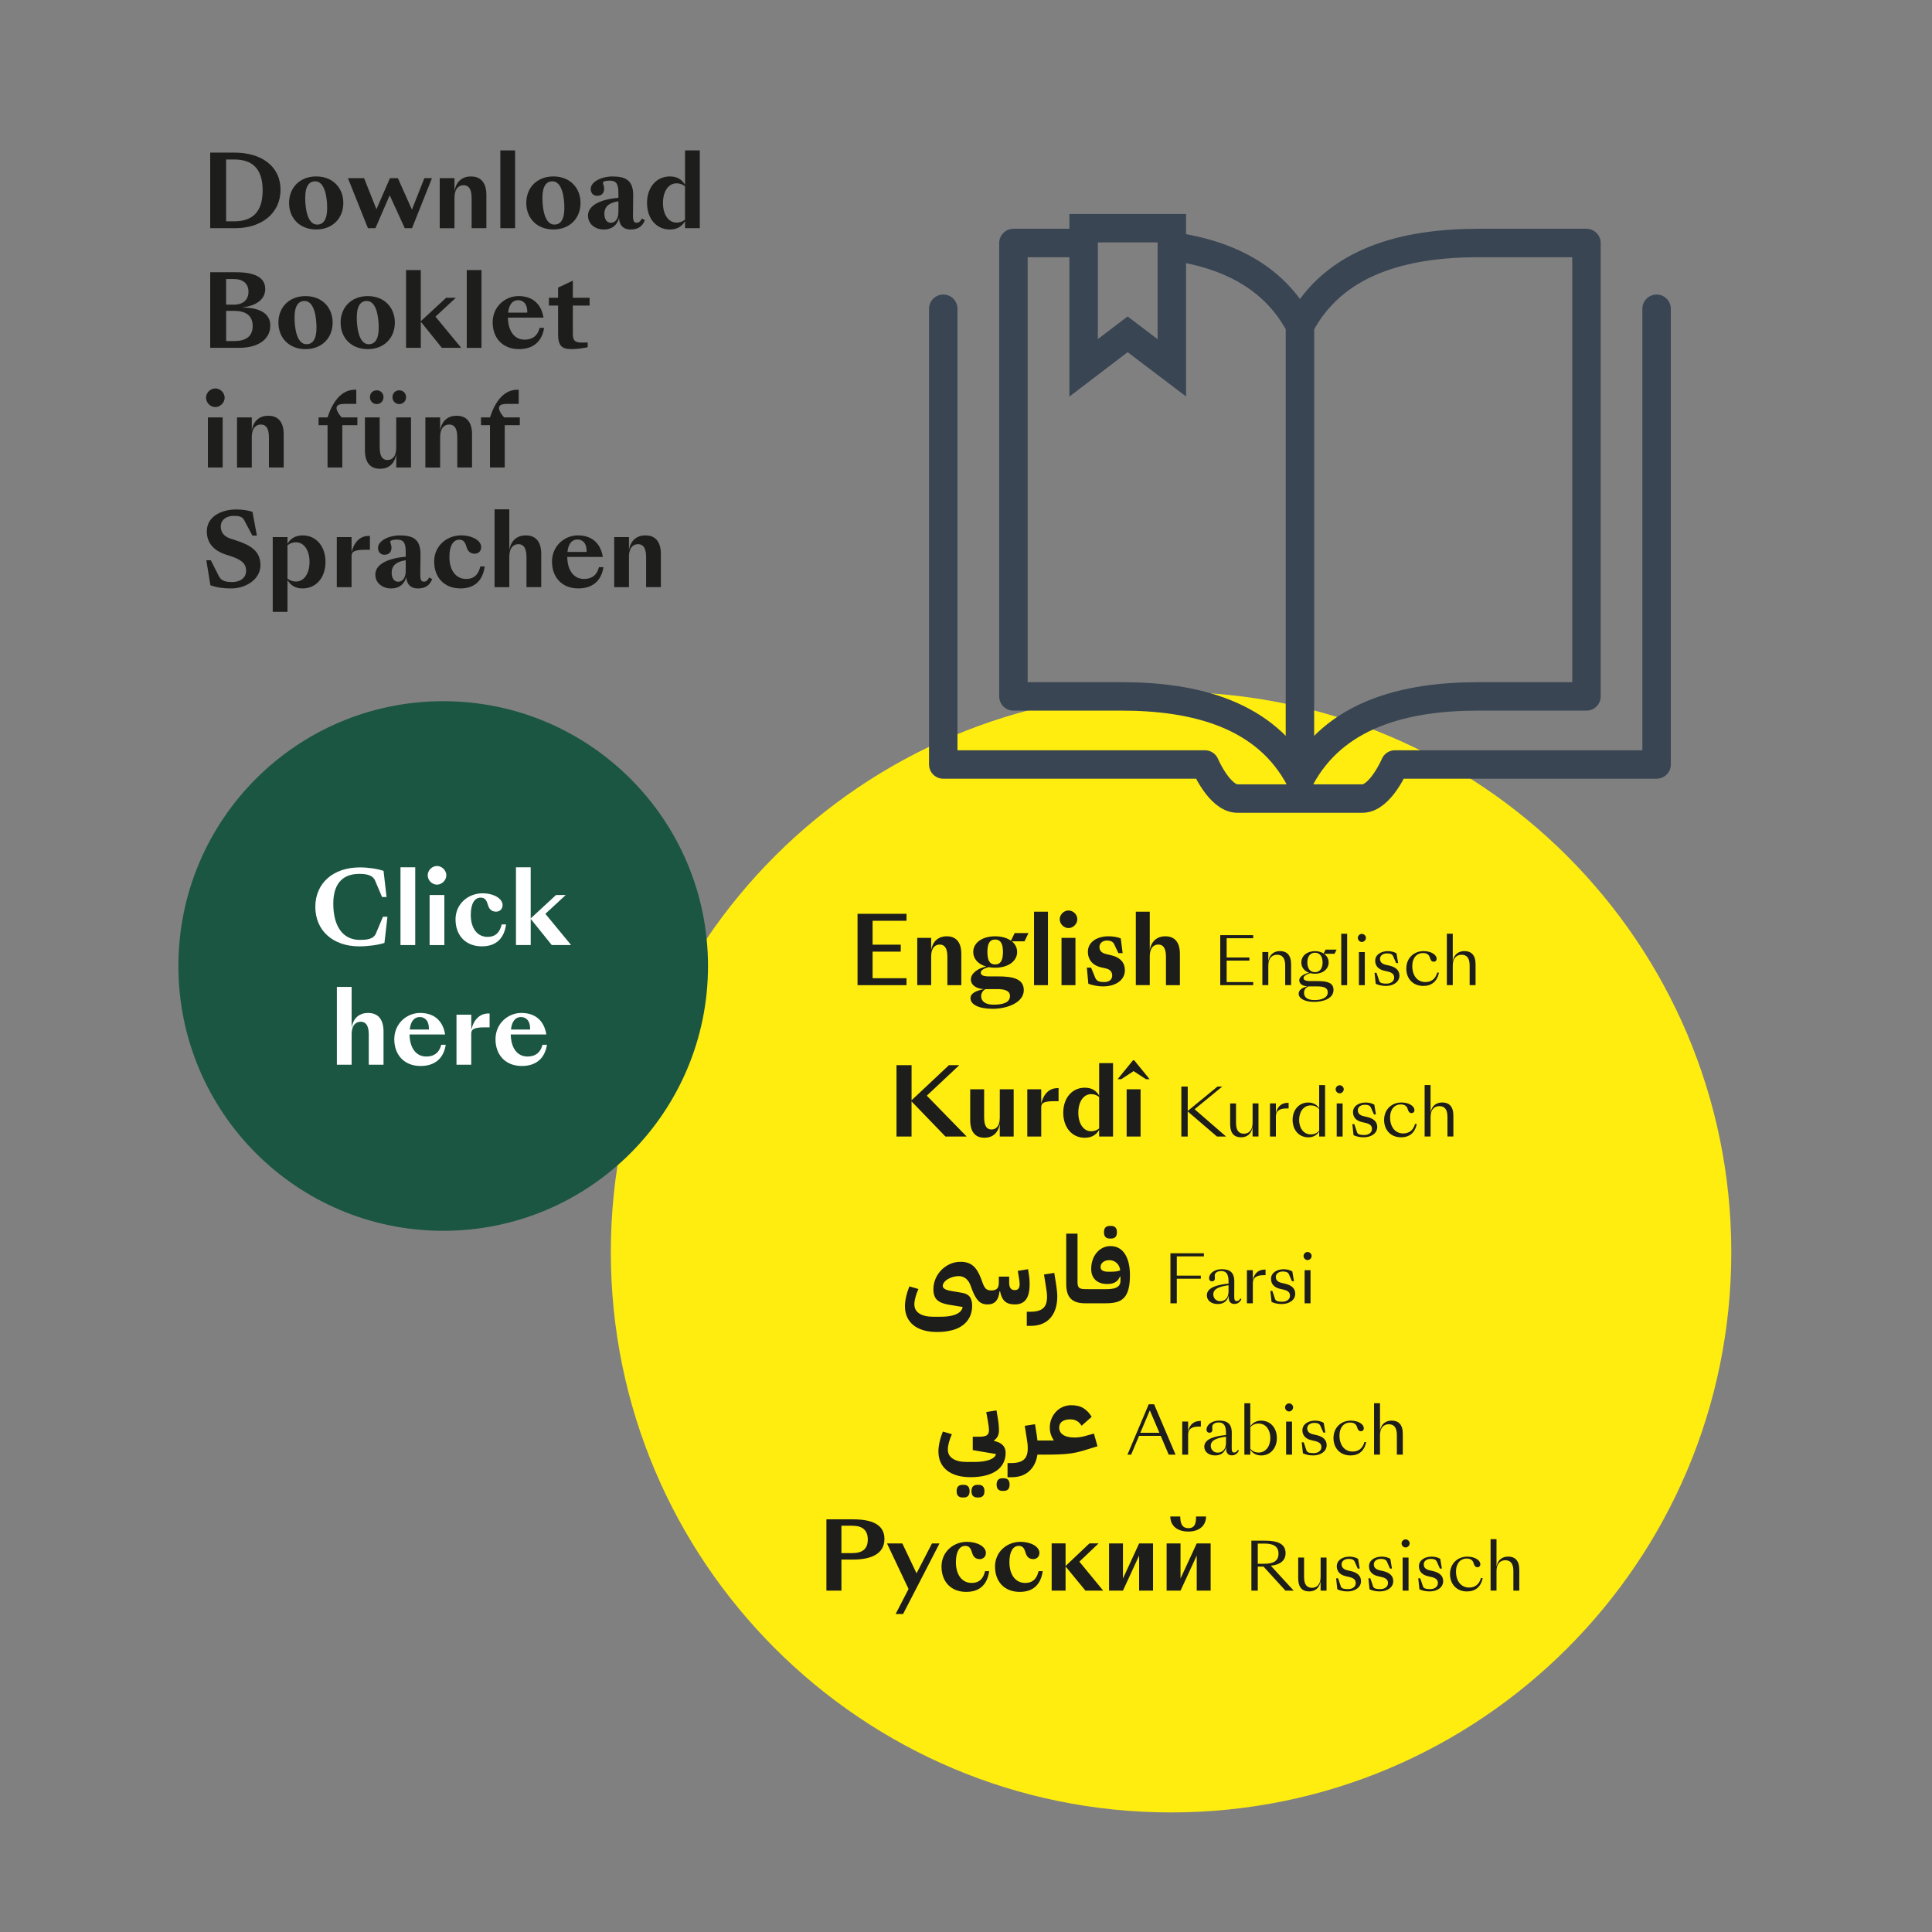 <?xml version="1.0" encoding="UTF-8"?>
<svg id="Ebene_1" data-name="Ebene 1" xmlns="http://www.w3.org/2000/svg" xmlns:xlink="http://www.w3.org/1999/xlink" viewBox="0 0 800 800">
  <rect x="0" y="0" width="800" height="800" fill="#808080" stroke="none"/>
  <defs>
    <style>
      .cls-1, .cls-2, .cls-3 {
        fill: none;
      }

      .cls-4 {
        fill: #1d1d1b;
      }

      .cls-2 {
        stroke-linecap: round;
        stroke-linejoin: round;
      }

      .cls-2, .cls-3 {
        stroke: #394553;
        stroke-width: 11.78px;
      }

      .cls-5 {
        fill: #fff;
      }

      .cls-6 {
        fill: #1b5642;
      }

      .cls-7 {
        fill: #ffed10;
      }

      .cls-3 {
        stroke-miterlimit: 10;
      }

      .cls-8 {
        clip-path: url(#clippath);
      }
    </style>
    <clipPath id="clippath">
      <rect class="cls-1" x="252.93" y="286.54" width="463.95" height="463.95"/>
    </clipPath>
  </defs>
  <g>
    <path class="cls-4" d="M87.04,94.49v-31.3h9.99c11.07,0,19.12,5.49,19.12,15.4s-8.05,15.9-18.79,15.9h-10.32ZM97.03,91.64c6.94,0,11.73-3.3,11.73-12.8s-4.79-12.8-11.73-12.8h-3.39v25.6h3.39Z"/>
    <path class="cls-4" d="M119.7,84.04c0-6.28,4.38-10.98,11.23-10.98s11.23,4.71,11.23,10.98-4.38,10.98-11.23,10.98-11.23-4.71-11.23-10.98ZM135.47,86.15c0-4.34-.91-11.07-4.96-11.07-2.39,0-4.13,1.82-4.13,6.85,0,4.34.91,11.07,4.96,11.07,2.39,0,4.13-1.82,4.13-6.85Z"/>
    <path class="cls-4" d="M155.87,86.64l5.62-12.88h3.26l5.82,13.05,5.16-13.05h3.14l-8.26,20.73h-3.01l-6.23-13.63-5.91,13.63h-3.1l-8.3-20.73h6.69l5.12,12.88Z"/>
    <path class="cls-4" d="M182.08,94.49v-20.73h6.11v5.45c.66-4.25,3.43-6.15,6.81-6.15s6.4,1.78,6.4,7.72v13.71h-6.11v-12.55c0-4.29-1.69-5.24-3.34-5.24s-3.76.99-3.76,5.29v12.51h-6.11Z"/>
    <path class="cls-4" d="M207.18,62.28h6.11v32.21h-6.11v-32.21Z"/>
    <path class="cls-4" d="M217.92,84.04c0-6.28,4.38-10.98,11.23-10.98s11.23,4.71,11.23,10.98-4.38,10.98-11.23,10.98-11.23-4.71-11.23-10.98ZM233.69,86.15c0-4.34-.91-11.07-4.96-11.07-2.39,0-4.13,1.82-4.13,6.85,0,4.34.91,11.07,4.96,11.07,2.39,0,4.13-1.82,4.13-6.85Z"/>
    <path class="cls-4" d="M243.48,89.29c0-4.67,6.11-6.85,12.59-7.39v-2.02c0-4.01-1.07-5.08-3.72-5.08-.95,0-2.68.21-2.68.83,0,.74.5,1.24.5,2.52,0,1.49-.74,2.93-2.93,2.93-1.73,0-2.64-1.32-2.64-2.85,0-3.01,4.58-5.16,8.96-5.16,5.24,0,8.71,1.36,8.63,7.97l-.08,8.18c-.04,2.31.45,3.01,1.49,3.01.95,0,1.53-.5,2.19-1.73l1.24.66c-1.07,2.73-3.01,3.88-5.95,3.88-2.52,0-4.62-1.32-4.75-4.79-.74,2.93-2.93,4.79-6.23,4.79-3.72,0-6.61-2.31-6.61-5.74ZM256.07,87.76v-4.42c-4.62.74-5.82,2.77-5.82,5.2,0,1.86.78,3.72,2.68,3.72,1.32,0,3.14-.99,3.14-4.5Z"/>
    <path class="cls-4" d="M267.92,84.04c0-6.44,3.84-10.98,9.46-10.98,3.1,0,5.04,1.36,6.28,3.47v-14.25h6.11v32.21h-6.11v-2.93c-1.24,2.11-3.18,3.47-6.28,3.47-5.62,0-9.46-4.54-9.46-10.98ZM280.14,92.18c1.28,0,2.44-.37,3.51-1.24v-13.79c-1.12-.87-2.23-1.24-3.51-1.24-3.39,0-5.62,3.39-5.62,8.13s2.23,8.13,5.62,8.13Z"/>
    <path class="cls-4" d="M87.04,144.03v-31.3h10.65c7.72,0,12.14,2.11,12.14,6.94,0,4.01-3.3,6.85-9.25,7.6v.08c7.06.04,11.35,2.52,11.35,7.43,0,5.78-5.08,9.25-12.96,9.25h-11.93ZM96.78,126.16c3.88,0,6.11-2.02,6.11-5.33s-2.19-5.29-6.07-5.29h-3.18v10.61h3.14ZM96.95,141.23c4.71,0,7.68-1.82,7.68-6.23s-2.97-6.28-7.68-6.28h-3.3v12.51h3.3Z"/>
    <path class="cls-4" d="M115.28,133.59c0-6.28,4.38-10.98,11.23-10.98s11.23,4.71,11.23,10.98-4.38,10.98-11.23,10.98-11.23-4.71-11.23-10.98ZM131.05,135.69c0-4.34-.91-11.07-4.96-11.07-2.39,0-4.13,1.82-4.13,6.85,0,4.34.91,11.07,4.96,11.07,2.39,0,4.13-1.82,4.13-6.85Z"/>
    <path class="cls-4" d="M141.04,133.59c0-6.28,4.38-10.98,11.23-10.98s11.23,4.71,11.23,10.98-4.38,10.98-11.23,10.98-11.23-4.71-11.23-10.98ZM156.82,135.69c0-4.34-.91-11.07-4.96-11.07-2.39,0-4.13,1.82-4.13,6.85,0,4.34.91,11.07,4.96,11.07,2.39,0,4.13-1.82,4.13-6.85Z"/>
    <path class="cls-4" d="M168.13,111.83h6.11v21.18l10.49-9.7h4.01l-8.42,7.8,10.65,12.92h-8.01l-8.71-10.82v10.82h-6.11v-32.21Z"/>
    <path class="cls-4" d="M193.27,111.83h6.11v32.21h-6.11v-32.21Z"/>
    <path class="cls-4" d="M204,133.46c0-6.52,5.2-10.86,10.69-10.86s9.37,2.89,10.36,8.92h-14.74c.12,5.78,2.81,9.12,6.94,9.12,2.52,0,5.2-.95,6.19-4.87h1.86c-.91,5.95-4.83,8.79-10.4,8.79-6.85,0-10.9-4.67-10.9-11.11ZM210.4,129.46h7.93c.08-3.92-1.86-5.16-3.8-5.16-2.19,0-3.76,1.65-4.13,5.16Z"/>
    <path class="cls-4" d="M231.09,138.3v-11.77h-3.8v-3.22h3.8v-4.21l6.11-2.89v7.1h6.94v3.22h-6.94v11.89c0,2.68.99,3.43,3.84,3.43.41,0,1.73,0,2.31-.04v1.98c-1.69.37-4.62.78-6.69.78-4.09,0-5.57-1.44-5.57-6.28Z"/>
    <path class="cls-4" d="M89.15,160.84c2.06,0,3.88,1.82,3.88,3.84s-1.82,3.88-3.88,3.88-3.84-1.82-3.84-3.88,1.82-3.84,3.84-3.84ZM86.09,172.85h6.11v20.73h-6.11v-20.73Z"/>
    <path class="cls-4" d="M98.15,193.58v-20.73h6.11v5.45c.66-4.25,3.43-6.15,6.81-6.15s6.4,1.78,6.4,7.72v13.71h-6.11v-12.55c0-4.29-1.69-5.24-3.34-5.24s-3.76.99-3.76,5.29v12.51h-6.11Z"/>
    <path class="cls-4" d="M135.63,176.07h-3.72v-3.22h3.72c1.78-5.53,5.16-11.48,11.4-11.48h.5v5.86h-4.71c-3.01,0-5.33.87-1.36,5.62h6.52v3.22h-6.24v17.51h-6.11v-17.51Z"/>
    <path class="cls-4" d="M170.19,172.85v20.73h-6.11v-5.62c-.66,4.25-3.3,6.15-6.69,6.15s-6.28-1.78-6.28-7.72v-13.54h6.11v12.39c0,4.29,1.57,5.24,3.22,5.24s3.63-.99,3.63-5.29v-12.35h6.11ZM153.18,164.47c0-1.65,1.2-2.85,2.81-2.85s2.81,1.2,2.81,2.85-1.24,2.85-2.81,2.85-2.81-1.24-2.81-2.85ZM162.51,164.47c0-1.65,1.2-2.85,2.81-2.85s2.81,1.2,2.81,2.85-1.24,2.85-2.81,2.85-2.81-1.24-2.81-2.85Z"/>
    <path class="cls-4" d="M176.14,193.58v-20.73h6.11v5.45c.66-4.25,3.43-6.15,6.81-6.15s6.4,1.78,6.4,7.72v13.71h-6.11v-12.55c0-4.29-1.69-5.24-3.34-5.24s-3.76.99-3.76,5.29v12.51h-6.11Z"/>
    <path class="cls-4" d="M202.89,176.07h-3.72v-3.22h3.72c1.78-5.53,5.16-11.48,11.4-11.48h.5v5.86h-4.71c-3.01,0-5.33.87-1.36,5.62h6.52v3.22h-6.24v17.51h-6.11v-17.51Z"/>
    <path class="cls-4" d="M87.12,242.34l-1.69-10.36h1.86l3.39,6.69c1.03,2.02,3.14,2.35,5.45,2.35,3.18,0,5.78-1.61,5.78-4.67s-2.11-4.62-6.07-5.95l-2.27-.74c-5.16-1.69-7.93-4.87-7.93-9.66,0-6.07,5.95-9.04,12.18-9.04,2.27,0,4.75.29,6.73.99l1.82,9.83h-1.86l-3.51-6.61c-.7-1.32-2.44-1.57-4.17-1.57-2.93,0-5.41,1.53-5.41,4.42,0,2.02.95,4.01,4,5l2.27.74c5.99,1.94,10.16,4.38,10.16,10.28s-6.15,9.62-12.06,9.62c-3.22,0-5.9-.33-8.67-1.32Z"/>
    <path class="cls-4" d="M112.93,222.4h6.11v2.77c1.24-2.11,3.18-3.47,6.28-3.47,5.62,0,9.46,4.54,9.46,10.98s-3.84,10.98-9.46,10.98c-3.1,0-5.04-1.36-6.28-3.47v13.17h-6.11v-30.97ZM119.04,225.78v13.79c1.11.87,2.23,1.24,3.51,1.24,3.39,0,5.62-3.39,5.62-8.13s-2.23-8.13-5.62-8.13c-1.28,0-2.44.37-3.51,1.24Z"/>
    <path class="cls-4" d="M139.47,222.4h6.11v6.32c1.16-4.83,3.92-6.81,7.18-6.81h.41v5.74h-1.86c-4.42,0-5.74.7-5.74,2.56v12.92h-6.11v-20.73Z"/>
    <path class="cls-4" d="M155.41,237.92c0-4.67,6.11-6.85,12.59-7.39v-2.02c0-4.01-1.07-5.08-3.72-5.08-.95,0-2.68.21-2.68.83,0,.74.5,1.24.5,2.52,0,1.49-.74,2.93-2.93,2.93-1.73,0-2.64-1.32-2.64-2.85,0-3.01,4.58-5.16,8.96-5.16,5.24,0,8.71,1.36,8.63,7.97l-.08,8.18c-.04,2.31.45,3.01,1.49,3.01.95,0,1.53-.5,2.19-1.73l1.24.66c-1.07,2.73-3.01,3.88-5.95,3.88-2.52,0-4.62-1.32-4.75-4.79-.74,2.93-2.93,4.79-6.23,4.79-3.72,0-6.61-2.31-6.61-5.74ZM168,236.39v-4.42c-4.62.74-5.82,2.77-5.82,5.2,0,1.86.78,3.72,2.68,3.72,1.32,0,3.14-.99,3.14-4.5Z"/>
    <path class="cls-4" d="M179.77,232.55c0-6.52,5.24-10.86,11.19-10.86,4.62,0,8.3,2.15,8.3,4.87,0,1.69-1.24,2.73-2.68,2.73-1.9,0-2.93-1.12-3.39-2.81-.54-1.73-1.12-3.01-3.01-3.01-2.44,0-4.09,2.4-4.09,7.14,0,5.62,2.73,9.12,6.94,9.12,2.48,0,4.87-.99,5.86-5.16h1.82c-.87,6.15-4.46,9.08-10.03,9.08-6.85,0-10.9-4.67-10.9-11.11Z"/>
    <path class="cls-4" d="M204.79,243.12v-32.21h6.11v16.93c.66-4.25,3.43-6.15,6.81-6.15s6.4,1.78,6.4,7.72v13.71h-6.11v-12.55c0-4.29-1.69-5.24-3.34-5.24s-3.76.99-3.76,5.29v12.51h-6.11Z"/>
    <path class="cls-4" d="M228.57,232.55c0-6.52,5.2-10.86,10.69-10.86s9.37,2.89,10.36,8.92h-14.74c.12,5.78,2.81,9.12,6.94,9.12,2.52,0,5.2-.95,6.19-4.87h1.86c-.91,5.95-4.83,8.79-10.4,8.79-6.85,0-10.9-4.67-10.9-11.11ZM234.97,228.55h7.93c.08-3.92-1.86-5.16-3.8-5.16-2.19,0-3.76,1.65-4.13,5.16Z"/>
    <path class="cls-4" d="M254.33,243.12v-20.73h6.11v5.45c.66-4.25,3.43-6.15,6.81-6.15s6.4,1.78,6.4,7.72v13.71h-6.11v-12.55c0-4.29-1.69-5.24-3.34-5.24s-3.76.99-3.76,5.29v12.51h-6.11Z"/>
  </g>
  <g class="cls-8">
    <path class="cls-7" d="M484.91,750.49c128.11,0,231.98-103.86,231.98-231.98s-103.86-231.97-231.98-231.97-231.98,103.86-231.98,231.97,103.86,231.98,231.98,231.98"/>
    <path class="cls-4" d="M476.09,407.93v-11.82c0-4.06,1.99-4.99,3.55-4.99s3.16.9,3.16,4.95v11.86h5.77v-12.95c0-5.61-2.89-7.29-6.04-7.29s-5.81,1.79-6.44,5.8v-15.98h-5.77v30.41h5.77ZM456.82,408.44c5.15,0,8.97-2.61,8.97-6.67,0-3-1.67-5.3-5.88-6.28l-1.88-.43c-2.03-.47-2.77-1.56-2.77-2.92,0-1.72,1.48-2.69,3.08-2.69,1.33,0,2.46.35,3.01,1.52l1.75,3.7h1.76l-.78-6.12c-1.6-.62-3.39-.85-5.11-.85-4.52,0-8.5,2.22-8.5,6.39,0,3.39,2.1,5.69,5.34,6.44l2.07.47c1.8.39,2.66,1.44,2.66,2.96,0,1.6-1.17,2.69-3.32,2.69-1.6,0-3.04-.16-3.71-1.79l-1.71-4.17h-1.76l.62,6.67c2.1.74,4.25,1.09,6.16,1.09M439.55,407.93h5.77v-19.57h-5.77v19.57ZM438.81,380.63c0,1.95,1.72,3.67,3.63,3.67s3.66-1.72,3.66-3.67-1.72-3.62-3.66-3.62-3.63,1.72-3.63,3.62M428.17,407.93h5.77v-30.41h-5.77v30.41ZM406.28,412.49c0-1.01.51-2.26,1.79-2.92h4.8c2.85,0,5.34.51,5.34,2.85,0,2.81-3.04,3.59-6.83,3.59-3.12,0-5.11-1.25-5.11-3.51M412.06,399.35c-2.5,0-3.2-2.07-3.2-5.15s.7-5.15,3.2-5.15,3.24,2.07,3.24,5.15-.74,5.15-3.24,5.15M412.06,400.71c5.58,0,9.12-2.84,9.12-6.51,0-1.72-.78-3.28-2.18-4.41h5.23l1.64-3.42h-5.73l-1.52,3.16c-1.56-1.13-3.82-1.83-6.55-1.83-5.58,0-9.08,2.84-9.08,6.51,0,2.77,1.99,5.03,5.34,6.01-3.58.78-6.31,2.92-6.31,5.3s2.22,3.9,5.41,4.05c-3.08.62-5.57,1.64-5.57,3.75,0,2.61,3.35,4.4,9.2,4.4s12.87-2.49,12.87-7.72c0-4.72-4.56-5.69-10.6-5.69h-3.78c-2.62,0-3.44-.62-3.44-1.6s1.48-1.8,3.28-2.23c.82.16,1.71.23,2.69.23M385.58,407.93v-11.82c0-4.06,1.99-4.99,3.55-4.99s3.16.9,3.16,4.95v11.86h5.77v-12.95c0-5.61-2.89-7.29-6.04-7.29s-5.81,1.79-6.44,5.8v-5.14h-5.77v19.57h5.77ZM355.09,407.93h20.27v-2.88h-14.04v-11h11.66v-2.88h-11.66v-9.91h14.04v-2.88h-20.27v29.55Z"/>
    <path class="cls-4" d="M601.56,407.93v-8.14c0-3.22,1.77-4.45,3.63-4.45,1.97,0,3.36,1.12,3.36,4.42v8.16h2.45v-8.63c0-3.96-1.91-5.46-4.61-5.46-2.29,0-4.34,1.22-4.83,4.25v-11.46h-2.45v21.29h2.45ZM589.31,408.26c3.41,0,5.76-1.77,6.55-5.54h-.74c-.79,2.95-2.81,3.93-4.91,3.93-3.22,0-5.41-2.57-5.41-6.64,0-3.49,1.97-5.38,4.37-5.38,2.16,0,2.73,1.15,3.03,2.24.27.87.68,1.36,1.56,1.36.63,0,1.12-.49,1.12-1.28,0-1.45-2.02-3.11-5.41-3.11-3.82,0-7.15,2.67-7.15,7.26,0,4.1,2.75,7.15,6.98,7.15M573.8,408.26c3.2,0,5.68-1.66,5.68-4.28,0-2.13-1.47-3.53-4.23-4.15l-1.31-.3c-1.67-.38-2.51-1.15-2.51-2.51s1.28-2.24,2.84-2.24c1.12,0,2.13.14,2.6,1.17l1.25,2.84h.82l-.68-4.04c-1.03-.62-2.32-.9-3.58-.9-2.89,0-5.24,1.5-5.24,3.98,0,2.21,1.44,3.6,3.71,4.12l1.31.3c1.72.38,2.84,1.01,2.84,2.54,0,1.67-1.58,2.51-3.14,2.51-1.47,0-2.7-.14-3.03-1.09l-1.14-3.39h-.82l.49,4.56c1.2.57,2.73.87,4.15.87M562.69,407.93h2.45v-13.7h-2.45v13.7ZM562.25,388.36c0,.9.79,1.69,1.66,1.69s1.69-.79,1.69-1.69-.79-1.66-1.69-1.66-1.66.79-1.66,1.66M555.38,407.93h2.45v-21.29h-2.45v21.29ZM539.97,411.1c0-1.04.41-2.07,1.94-2.65h3.69c2.76,0,4.2.66,4.2,2.46,0,2.27-2.57,3.2-5.49,3.2s-4.34-1.12-4.34-3.01M544.51,402.56c-2.05,0-3.17-1.61-3.17-4.02s1.12-4.04,3.17-4.04,3.14,1.61,3.14,4.04-1.12,4.02-3.14,4.02M544.51,403.21c3.28,0,5.65-1.96,5.65-4.67,0-1.5-.71-2.76-1.91-3.6h4.36l.85-1.72h-4.56l-.82,1.61c-.96-.63-2.18-.98-3.58-.98-3.3,0-5.65,1.96-5.65,4.69,0,2,1.25,3.58,3.24,4.26-2.32.49-4.09,1.69-4.09,3.08,0,1.55,1.36,2.43,3.46,2.54-2.21.49-3.71,1.53-3.71,3.03,0,1.97,2.48,3.41,6.38,3.41s8.05-1.42,8.05-4.97c0-2.97-2.64-3.63-6.36-3.63h-3.12c-2.29,0-2.95-.55-2.95-1.31,0-.88,1.5-1.64,2.78-2,.6.16,1.26.25,1.94.25M525.18,407.93v-8.14c0-3.22,1.77-4.45,3.63-4.45,1.97,0,3.36,1.12,3.36,4.42v8.16h2.45v-8.63c0-3.96-1.91-5.46-4.61-5.46-2.3,0-4.34,1.22-4.84,4.25v-3.87h-2.45v13.7h2.45ZM505.28,407.93h13.65v-1.28h-11v-8.88h9.42v-1.28h-9.42v-7.98h11v-1.28h-13.65v20.69Z"/>
    <path class="cls-4" d="M592.37,470.61v-8.14c0-3.22,1.77-4.45,3.63-4.45,1.97,0,3.36,1.12,3.36,4.42v8.16h2.45v-8.63c0-3.96-1.91-5.46-4.61-5.46-2.3,0-4.34,1.22-4.84,4.25v-11.46h-2.45v21.29h2.45ZM580.12,470.94c3.41,0,5.76-1.77,6.55-5.54h-.74c-.79,2.95-2.81,3.93-4.91,3.93-3.22,0-5.41-2.57-5.41-6.64,0-3.49,1.97-5.38,4.37-5.38,2.16,0,2.73,1.15,3.03,2.24.27.87.68,1.36,1.56,1.36.63,0,1.12-.49,1.12-1.28,0-1.45-2.02-3.11-5.41-3.11-3.82,0-7.15,2.67-7.15,7.26,0,4.1,2.75,7.15,6.98,7.15M564.61,470.94c3.2,0,5.68-1.66,5.68-4.28,0-2.13-1.47-3.53-4.23-4.15l-1.31-.3c-1.67-.38-2.51-1.15-2.51-2.51s1.28-2.24,2.84-2.24c1.12,0,2.13.14,2.59,1.17l1.26,2.84h.82l-.68-4.04c-1.04-.62-2.32-.9-3.58-.9-2.9,0-5.24,1.5-5.24,3.98,0,2.21,1.44,3.6,3.71,4.12l1.31.3c1.72.38,2.84,1.01,2.84,2.54,0,1.67-1.58,2.51-3.14,2.51-1.47,0-2.7-.14-3.03-1.09l-1.14-3.39h-.82l.49,4.56c1.2.57,2.73.87,4.15.87M553.5,470.61h2.45v-13.7h-2.45v13.7ZM553.06,451.04c0,.9.79,1.69,1.67,1.69s1.69-.79,1.69-1.69-.79-1.66-1.69-1.66-1.67.79-1.67,1.66M537.94,463.73c0-3.41,1.88-6.01,4.86-6.01,1.15,0,2.43.38,3.44,1.53v8.96c-.98,1.15-2.29,1.53-3.44,1.53-2.98,0-4.86-2.59-4.86-6.01M541.74,470.94c2.02,0,3.6-.92,4.5-2.4v2.07h2.45v-21.29h-2.45v9.61c-.9-1.47-2.48-2.4-4.5-2.4-3.88,0-6.5,3.05-6.5,7.2s2.62,7.21,6.5,7.21M525.87,470.61h2.45v-8.3c0-1.99,1.12-3.33,4.37-3.33h.9v-2.32h-.22c-2.38,0-4.37,1.12-5.05,4.39v-4.15h-2.45v13.7ZM518.67,456.91v8.08c0,3.19-1.72,4.45-3.55,4.45-1.97,0-3.31-1.12-3.31-4.42v-8.11h-2.43v8.54c0,3.99,1.8,5.48,4.53,5.48,2.3,0,4.26-1.22,4.75-4.28v3.95h2.45v-13.7h-2.45ZM489.16,470.61h2.64v-10.4l12.12,10.4h3.77l-13.02-11.3,11.44-9.39h-1.97l-12.28,10.07-.05.05v-10.12h-2.64v20.69Z"/>
    <path class="cls-4" d="M466.52,470.61h5.77v-19.57h-5.77v19.57ZM462.77,446.87h1.52l5.11-3.35,5.11,3.35h1.52l-6.39-7.84h-.47l-6.4,7.84ZM446.51,460.75c0-4.49,2.11-7.69,5.3-7.69,1.21,0,2.27.35,3.32,1.17v13.03c-1.01.82-2.11,1.17-3.32,1.17-3.2,0-5.3-3.2-5.3-7.68M449.2,471.12c2.92,0,4.76-1.28,5.93-3.27v2.77h5.76v-30.41h-5.76v13.45c-1.17-1.99-3.01-3.27-5.93-3.27-5.3,0-8.93,4.29-8.93,10.37s3.62,10.37,8.93,10.37M425.38,470.61h5.77v-12.21c0-1.76,1.25-2.42,5.42-2.42h1.76v-5.41h-.39c-3.08,0-5.69,1.87-6.79,6.43v-5.96h-5.77v19.57ZM413.99,451.04v11.66c0,4.06-1.88,4.99-3.44,4.99s-3.04-.9-3.04-4.95v-11.7h-5.77v12.79c0,5.62,2.77,7.29,5.92,7.29s5.7-1.79,6.32-5.81v5.3h5.76v-19.57h-5.76ZM371.21,470.61h6.24v-14.54l14.04,14.54h8.78l-16.5-16.92,13.46-12.63h-4.29l-15.36,14.43-.12.08v-14.5h-6.24v29.55Z"/>
    <path class="cls-4" d="M540.21,539.66h2.45v-13.7h-2.45v13.7ZM539.77,520.08c0,.9.79,1.69,1.66,1.69s1.69-.79,1.69-1.69-.79-1.66-1.69-1.66-1.66.79-1.66,1.66M530.65,539.98c3.2,0,5.68-1.66,5.68-4.28,0-2.13-1.47-3.53-4.23-4.15l-1.31-.3c-1.67-.38-2.51-1.15-2.51-2.51s1.28-2.24,2.84-2.24c1.12,0,2.13.14,2.6,1.17l1.26,2.84h.82l-.68-4.04c-1.04-.62-2.32-.9-3.58-.9-2.9,0-5.24,1.5-5.24,3.98,0,2.21,1.44,3.6,3.71,4.12l1.31.3c1.72.38,2.84,1.01,2.84,2.54,0,1.67-1.58,2.51-3.14,2.51-1.47,0-2.7-.14-3.03-1.09l-1.14-3.39h-.82l.49,4.56c1.2.57,2.73.87,4.15.87M516.32,539.66h2.45v-8.3c0-1.99,1.12-3.33,4.37-3.33h.9v-2.32h-.22c-2.38,0-4.37,1.12-5.05,4.39v-4.15h-2.45v13.7ZM505.29,538.81c-1.83,0-2.89-1.34-2.89-2.84,0-2.43,2.76-3.28,6.31-3.77v2.57c0,3-1.83,4.04-3.42,4.04M504.14,539.98c2.35,0,4.04-1.03,4.62-3.55v.76c0,1.97,1.04,2.75,2.34,2.75,1.12,0,2.29-.52,2.95-2.02l-.44-.25c-.46.82-.96,1.09-1.53,1.09-.71,0-1.01-.46-1.01-1.77l.03-6.28c.03-3.9-1.91-5.16-5.21-5.16-3.09,0-5.24,1.8-5.24,3.71,0,.82.49,1.31,1.25,1.31.71,0,1.17-.49,1.17-1.2,0-.52-.3-1.5.25-2.16.44-.57,1.2-.9,2.41-.9,2.05,0,2.98,1.31,2.98,4.23v.98c-3.94.38-8.98,1.36-8.98,4.84,0,2.16,1.88,3.6,4.42,3.6M484.65,539.66h2.64v-10.16h9.94v-1.28h-9.94v-7.98h11.22v-1.28h-13.86v20.69Z"/>
    <path class="cls-4" d="M460.2,512.85c.67,0,1.23-.21,1.66-.62.43-.42.64-1.08.64-1.99s-.21-1.57-.64-1.99c-.43-.42-.98-.62-1.66-.62h-.78c-.67,0-1.22.21-1.65.62-.43.42-.64,1.08-.64,1.99s.21,1.57.64,1.99c.43.42.98.62,1.65.62h.78ZM458.92,526.6c-.99,0-1.77-.15-2.34-.45-.57-.3-.86-.8-.86-1.5,0-.83.34-1.51,1.03-2.05.69-.53,1.54-.8,2.55-.8,1.2,0,2.22.39,3.06,1.15.85.77,1.35,1.79,1.5,3.06-.42.21-.96.36-1.63.45-.68.09-1.51.14-2.5.14h-.82ZM449.3,539.66h8.73c1.63,0,3.07-.16,4.3-.49,1.24-.32,2.26-.92,3.08-1.77.82-.85,1.44-2.04,1.85-3.55.42-1.51.62-3.44.62-5.8,0-3.79-.71-6.75-2.12-8.88-1.42-2.13-3.4-3.19-5.94-3.19-1.14,0-2.2.24-3.17.72-.98.48-1.82,1.14-2.53,1.99-.72.85-1.28,1.84-1.68,3-.4,1.15-.6,2.41-.6,3.76,0,1.95.59,3.47,1.77,4.57,1.18,1.11,2.82,1.66,4.93,1.66,2.7,0,4.43-1.03,5.18-3.08h.23v1.79c0,.68-.14,1.24-.43,1.68s-.68.79-1.19,1.05c-.5.26-1.13.44-1.87.54-.74.11-1.55.16-2.43.16h-7.56l-1.17,1.17v4.68ZM449.3,539.66l1.17-1.17v-4.68h-1.17c-1.14,0-1.95-.19-2.42-.56-.46-.38-.7-1.15-.7-2.32v-20.1h-4.68v20.88c0,2.8.64,4.83,1.91,6.08,1.28,1.25,3.22,1.87,5.85,1.87h.04ZM425.18,549.01h1.6c1.79,0,3.37-.28,4.75-.85,1.38-.57,2.54-1.4,3.47-2.48.93-1.08,1.63-2.37,2.1-3.88.47-1.51.7-3.19.7-5.06,0-.67-.06-1.54-.18-2.59-.12-1.05-.28-2.2-.49-3.45l-.58-3.62-4.25.66.82,5.18c.13.75.23,1.46.31,2.12.08.66.12,1.29.12,1.89.02,2.23-.51,3.83-1.62,4.79-1.1.96-2.84,1.44-5.2,1.44h-1.56v5.84ZM394.13,550.86c1.79-.48,3.31-1.19,4.56-2.12,1.25-.94,2.2-2.08,2.86-3.43.66-1.35.99-2.89.99-4.63,0-1.56-.31-2.77-.94-3.64-.62-.87-1.67-1.44-3.16-1.7l-4.83-.82c-2.16-.39-3.23-1.06-3.23-2.02,0-.52.19-1.03.57-1.52.37-.49.88-.93,1.5-1.31.62-.37,1.33-.68,2.13-.91.79-.23,1.59-.35,2.39-.35,1.12,0,2.1.33,2.94.99.84.66,1.49,1.59,1.93,2.78l.74,1.99c.73,1.95,1.56,3.43,2.51,4.44.95,1.01,2.22,1.52,3.8,1.52s2.66-.44,3.47-1.31c.81-.87,1.31-2.24,1.52-4.11h.23c.34,1.84.97,3.21,1.91,4.09.94.88,2.32,1.33,4.17,1.33,2.11,0,3.66-.68,4.66-2.05,1-1.36,1.5-3.5,1.5-6.41,0-.67-.03-1.35-.08-2.01-.05-.66-.14-1.37-.27-2.12l-.31-1.99-4.25.7.35,1.99c.13.8.23,1.49.31,2.04.08.56.12,1.02.12,1.38,0,.88-.17,1.52-.51,1.93-.34.41-.78.6-1.33.6h-.39c-.65,0-1.16-.25-1.54-.74-.38-.49-.57-1.28-.57-2.38v-2.45h-4.29v2.45c0,1.22-.25,2.07-.74,2.55-.49.48-1.3.72-2.41.72-.99,0-1.73-.24-2.22-.72-.49-.48-.93-1.26-1.32-2.36l-.74-1.99c-.89-2.36-1.98-4.09-3.29-5.18-1.31-1.09-3.03-1.62-5.16-1.6-1.56,0-3.02.31-4.38.94-1.36.62-2.55,1.45-3.56,2.49-1.01,1.04-1.81,2.24-2.39,3.6-.58,1.36-.88,2.8-.88,4.31,0,2,.5,3.47,1.5,4.42,1,.95,2.56,1.6,4.69,1.97l5.92.97c-.21,1.3-1.1,2.3-2.67,3-1.58.7-3.7,1.05-6.37,1.05h-3.12c-2.47,0-4.39-.44-5.77-1.34-1.38-.9-2.06-2.16-2.06-3.8,0-.83.15-1.82.45-2.96.3-1.14.71-2.27,1.23-3.39l-3.74-1.09c-.57,1.38-1.02,2.8-1.35,4.27-.33,1.47-.49,2.78-.49,3.95,0,1.68.3,3.19.9,4.5.6,1.31,1.47,2.43,2.61,3.35,1.14.92,2.54,1.62,4.19,2.1s3.51.72,5.59.72c2.29,0,4.32-.24,6.12-.72"/>
    <path class="cls-4" d="M571.42,602.34v-8.14c0-3.22,1.77-4.45,3.63-4.45,1.97,0,3.36,1.12,3.36,4.42v8.16h2.46v-8.63c0-3.96-1.91-5.46-4.61-5.46-2.29,0-4.34,1.22-4.83,4.25v-11.46h-2.46v21.29h2.46ZM559.16,602.67c3.41,0,5.76-1.77,6.55-5.54h-.74c-.79,2.95-2.81,3.93-4.91,3.93-3.22,0-5.41-2.57-5.41-6.64,0-3.49,1.97-5.38,4.37-5.38,2.16,0,2.73,1.15,3.03,2.24.27.87.68,1.36,1.56,1.36.63,0,1.12-.49,1.12-1.28,0-1.45-2.02-3.11-5.41-3.11-3.82,0-7.15,2.67-7.15,7.26,0,4.1,2.76,7.15,6.99,7.15M543.66,602.67c3.19,0,5.68-1.66,5.68-4.28,0-2.13-1.47-3.53-4.23-4.15l-1.31-.3c-1.67-.38-2.51-1.15-2.51-2.51s1.28-2.24,2.84-2.24c1.12,0,2.13.14,2.59,1.17l1.26,2.84h.82l-.68-4.04c-1.04-.62-2.32-.9-3.58-.9-2.89,0-5.24,1.5-5.24,3.98,0,2.21,1.44,3.6,3.71,4.12l1.31.3c1.72.38,2.84,1.01,2.84,2.54,0,1.67-1.59,2.51-3.14,2.51-1.47,0-2.7-.14-3.03-1.09l-1.15-3.39h-.82l.49,4.56c1.2.57,2.73.87,4.15.87M532.55,602.34h2.45v-13.7h-2.45v13.7ZM532.11,582.77c0,.9.79,1.69,1.66,1.69s1.69-.79,1.69-1.69-.79-1.66-1.69-1.66-1.66.79-1.66,1.66M521.16,589.45c2.98,0,4.86,2.59,4.86,6.01s-1.89,6.01-4.86,6.01c-1.15,0-2.43-.38-3.44-1.53v-8.96c.98-1.15,2.29-1.53,3.44-1.53M517.72,602.34v-2.07c.9,1.47,2.48,2.4,4.5,2.4,3.88,0,6.5-3.05,6.5-7.21s-2.62-7.2-6.5-7.2c-2.02,0-3.6.92-4.5,2.4v-9.61h-2.45v21.29h2.45ZM504.24,601.5c-1.83,0-2.89-1.34-2.89-2.84,0-2.43,2.76-3.28,6.31-3.77v2.57c0,3-1.83,4.04-3.42,4.04M503.09,602.67c2.35,0,4.04-1.03,4.62-3.55v.76c0,1.97,1.03,2.75,2.34,2.75,1.12,0,2.29-.52,2.95-2.02l-.44-.25c-.46.82-.96,1.09-1.53,1.09-.71,0-1.01-.46-1.01-1.77l.03-6.28c.03-3.9-1.91-5.16-5.21-5.16-3.08,0-5.24,1.8-5.24,3.71,0,.82.49,1.31,1.25,1.31.71,0,1.17-.49,1.17-1.2,0-.52-.3-1.5.25-2.16.44-.57,1.2-.9,2.4-.9,2.05,0,2.98,1.31,2.98,4.23v.98c-3.94.38-8.98,1.36-8.98,4.84,0,2.16,1.88,3.6,4.42,3.6M489.53,602.34h2.45v-8.3c0-1.99,1.12-3.33,4.37-3.33h.9v-2.32h-.22c-2.38,0-4.37,1.12-5.05,4.39v-4.15h-2.45v13.7ZM472.19,593.28l3.93-9.29,3.96,9.29h-7.89ZM483.93,602.34h2.84l-8.87-20.85h-2.24l-8.81,20.85h1.53l3.28-7.78h8.98l3.3,7.78Z"/>
    <path class="cls-4" d="M432,602.34c2.23,0,4.15-.02,5.76-.08,1.61-.05,3.04-.14,4.29-.27,1.25-.13,2.39-.3,3.43-.53,1.04-.22,2.12-.5,3.24-.83l5.73-1.76-1.48-5.26-3.78,1.05c-.62.18-1.31.33-2.06.43-.75.11-1.47.16-2.14.16-2.03,0-3.6-.35-4.72-1.07-1.12-.71-1.68-1.73-1.68-3.06,0-1.09.4-1.93,1.21-2.51.8-.59,1.93-.88,3.39-.88,1.04,0,1.93.21,2.69.64s1.42,1.1,1.99,2l4.17-3.7c-.89-1.48-1.99-2.65-3.31-3.51-1.33-.86-3.04-1.29-5.14-1.29-1.28,0-2.45.24-3.53.72-1.08.48-2.01,1.14-2.81,1.99-.79.84-1.42,1.83-1.87,2.94-.46,1.12-.68,2.31-.68,3.58,0,.99.14,1.91.41,2.77.27.86.67,1.67,1.19,2.42v.19h-3.12l-1.17,1.17v4.68ZM417.19,611.69h1.6c3.09,0,5.55-.84,7.38-2.52,1.83-1.67,2.97-3.95,3.41-6.84h2.42l1.17-1.17v-4.68h-3.59c-.05-.47-.11-.96-.17-1.48-.07-.52-.15-1.06-.25-1.63l-.58-3.63-4.25.66.82,5.18c.13.75.23,1.46.31,2.12.07.66.11,1.29.11,1.89.03,2.23-.51,3.83-1.61,4.79-1.1.96-2.84,1.44-5.2,1.44h-1.56v5.85ZM399.19,620.07c.67,0,1.23-.21,1.66-.62.43-.42.64-1.08.64-1.99s-.21-1.57-.64-1.99c-.43-.42-.98-.62-1.66-.62h-.78c-.67,0-1.22.21-1.65.62-.43.41-.64,1.08-.64,1.99s.21,1.57.64,1.99c.43.41.98.62,1.65.62h.78ZM405.35,620.07c.67,0,1.22-.21,1.65-.62.43-.42.64-1.08.64-1.99s-.21-1.57-.64-1.99c-.43-.42-.98-.62-1.65-.62h-.78c-.67,0-1.23.21-1.66.62-.43.41-.64,1.08-.64,1.99s.21,1.57.64,1.99c.43.41.98.62,1.66.62h.78ZM415.75,617.34c.67,0,1.23-.21,1.66-.62.43-.42.64-1.08.64-1.99s-.21-1.57-.64-1.99c-.43-.42-.98-.62-1.66-.62h-.78c-.67,0-1.22.21-1.65.62-.43.41-.64,1.08-.64,1.99s.21,1.57.64,1.99c.43.41.98.62,1.65.62h.78ZM408,611.01c1.79-.46,3.31-1.11,4.56-1.97,1.25-.85,2.2-1.91,2.86-3.17.66-1.26.99-2.69.99-4.31,0-1.24-.37-2.26-1.09-3.04-.73-.78-1.71-1.34-2.96-1.67l-.74-.19v-.23c1.35-.91,2.03-2.31,2.03-4.21,0-.65-.04-1.4-.12-2.26-.08-.85-.18-1.63-.31-2.34l-.59-3.62-4.25.7.66,3.62c.18.99.3,1.79.37,2.39.06.61.1,1.11.1,1.5,0,1.01-.31,1.72-.92,2.12-.61.41-1.77.6-3.49.6h-2.3v5.53l9.63,1.63c-.23,1.01-1.14,1.81-2.71,2.4-1.57.58-3.67.87-6.29.87h-3.12c-2.47,0-4.39-.44-5.77-1.34-1.38-.9-2.06-2.16-2.06-3.8,0-.83.15-1.82.45-2.96.3-1.14.71-2.27,1.23-3.39l-3.74-1.09c-.57,1.38-1.02,2.8-1.35,4.27-.33,1.47-.49,2.78-.49,3.95,0,1.68.3,3.19.9,4.5.6,1.31,1.47,2.43,2.61,3.35,1.14.92,2.54,1.62,4.19,2.1,1.65.48,3.51.72,5.59.72,2.29,0,4.32-.23,6.12-.68"/>
    <path class="cls-4" d="M619.67,658.65v-8.14c0-3.22,1.77-4.45,3.63-4.45,1.97,0,3.36,1.12,3.36,4.42v8.16h2.45v-8.63c0-3.96-1.91-5.46-4.61-5.46-2.29,0-4.34,1.22-4.83,4.25v-11.46h-2.45v21.29h2.45ZM607.41,658.98c3.41,0,5.76-1.77,6.55-5.54h-.74c-.79,2.95-2.81,3.93-4.91,3.93-3.22,0-5.41-2.57-5.41-6.64,0-3.49,1.97-5.38,4.37-5.38,2.16,0,2.73,1.15,3.03,2.24.27.87.68,1.37,1.56,1.37.63,0,1.12-.49,1.12-1.28,0-1.45-2.02-3.11-5.41-3.11-3.82,0-7.15,2.67-7.15,7.26,0,4.1,2.75,7.15,6.98,7.15M591.91,658.98c3.2,0,5.68-1.66,5.68-4.28,0-2.13-1.47-3.53-4.23-4.15l-1.31-.3c-1.67-.38-2.51-1.15-2.51-2.51s1.28-2.24,2.84-2.24c1.12,0,2.13.14,2.6,1.17l1.25,2.84h.82l-.68-4.04c-1.03-.62-2.32-.9-3.58-.9-2.89,0-5.24,1.5-5.24,3.98,0,2.21,1.44,3.6,3.71,4.12l1.31.3c1.72.38,2.84,1.01,2.84,2.54,0,1.67-1.59,2.51-3.14,2.51-1.47,0-2.7-.14-3.03-1.09l-1.15-3.39h-.82l.49,4.56c1.2.57,2.73.87,4.15.87M580.8,658.65h2.45v-13.7h-2.45v13.7ZM580.36,639.08c0,.9.79,1.69,1.66,1.69s1.69-.79,1.69-1.69-.79-1.66-1.69-1.66-1.66.79-1.66,1.66M571.24,658.98c3.2,0,5.68-1.66,5.68-4.28,0-2.13-1.47-3.53-4.23-4.15l-1.31-.3c-1.67-.38-2.51-1.15-2.51-2.51s1.28-2.24,2.84-2.24c1.12,0,2.13.14,2.6,1.17l1.25,2.84h.82l-.68-4.04c-1.03-.62-2.32-.9-3.58-.9-2.89,0-5.24,1.5-5.24,3.98,0,2.21,1.44,3.6,3.71,4.12l1.31.3c1.72.38,2.84,1.01,2.84,2.54,0,1.67-1.58,2.51-3.14,2.51-1.47,0-2.7-.14-3.03-1.09l-1.14-3.39h-.82l.49,4.56c1.2.57,2.73.87,4.15.87M557.89,658.98c3.2,0,5.68-1.66,5.68-4.28,0-2.13-1.47-3.53-4.23-4.15l-1.31-.3c-1.67-.38-2.51-1.15-2.51-2.51s1.28-2.24,2.84-2.24c1.12,0,2.13.14,2.6,1.17l1.25,2.84h.82l-.68-4.04c-1.03-.62-2.32-.9-3.58-.9-2.89,0-5.24,1.5-5.24,3.98,0,2.21,1.44,3.6,3.71,4.12l1.31.3c1.72.38,2.84,1.01,2.84,2.54,0,1.67-1.58,2.51-3.14,2.51-1.47,0-2.7-.14-3.03-1.09l-1.14-3.39h-.82l.49,4.56c1.2.57,2.73.87,4.15.87M546.84,644.95v8.08c0,3.19-1.72,4.45-3.55,4.45-1.97,0-3.3-1.12-3.3-4.42v-8.11h-2.43v8.54c0,3.99,1.8,5.48,4.53,5.48,2.3,0,4.26-1.22,4.75-4.28v3.95h2.45v-13.7h-2.45ZM520.82,647.52v-8.36h2.68c3.58,0,5.9,1.01,5.9,4.18s-2.32,4.18-5.87,4.18h-2.7ZM520.82,658.65v-9.94h2.4l9.06,9.94h3.41l-9.47-10.32c3.77-.41,6.11-2.04,6.11-5.21,0-4.01-3.57-5.16-8.49-5.16h-5.67v20.69h2.64Z"/>
    <path class="cls-4" d="M483.07,658.65h5.76l6.71-14.53v14.53h5.76v-19.55h-5.76l-6.71,14.54v-14.54h-5.76v19.55ZM492.11,634.18c4.4,0,7.29-2.41,7.29-6.23h-4.13c0,2.65-.39,4.83-3.16,4.83s-3.39-2.18-3.39-4.83h-4.12c0,3.39,2.37,6.23,7.52,6.23M459.23,658.65h5.76l6.7-14.53v14.53h5.76v-19.55h-5.76l-6.7,14.54v-14.54h-5.76v19.55ZM449.45,658.65h7.36l-9.86-12,7.95-7.56h-3.78l-9.89,9.35v-9.35h-5.76v19.55h5.76v-10.01l8.22,10.01ZM422.29,659.16c5.26,0,8.65-2.76,9.47-8.57h-1.71c-.94,3.94-3.19,4.87-5.53,4.87-3.97,0-6.54-3.31-6.54-8.61,0-4.48,1.56-6.74,3.86-6.74,1.79,0,2.34,1.21,2.84,2.84.43,1.6,1.4,2.65,3.19,2.65,1.37,0,2.53-.98,2.53-2.57,0-2.57-3.47-4.59-7.83-4.59-5.61,0-10.55,4.09-10.55,10.25s3.81,10.48,10.28,10.48M400.13,659.16c5.26,0,8.65-2.76,9.47-8.57h-1.71c-.94,3.94-3.2,4.87-5.53,4.87-3.97,0-6.54-3.31-6.54-8.61,0-4.48,1.56-6.74,3.86-6.74,1.79,0,2.34,1.21,2.84,2.84.43,1.6,1.4,2.65,3.19,2.65,1.36,0,2.53-.98,2.53-2.57,0-2.57-3.47-4.59-7.83-4.59-5.61,0-10.55,4.09-10.55,10.25s3.81,10.48,10.28,10.48M370.87,668.32h3.08l15.08-29.22h-3.12l-6.39,12.39-5.88-12.39h-6.35l8.92,18.86-5.34,10.36ZM348.42,631.77h4.44c4.25,0,6.47,1.83,6.47,5.73s-2.22,5.61-6.47,5.61h-4.44v-11.34ZM348.42,658.65v-12.86h4.72c7.41,0,13.09-2.25,13.09-8.53s-5.68-8.14-13.09-8.14h-10.94v29.53h6.23Z"/>
  </g>
  <g>
    <g>
      <path class="cls-2" d="M538.28,134.85c14.12-26.84,43.44-34.23,73.93-34.23h44.71v187.74h-44.71c-30.49,0-59.81,7.39-73.93,34.22"/>
      <path class="cls-2" d="M446.67,100.62h-27.03v187.74h44.7c30.49,0,59.82,7.39,73.94,34.22"/>
      <path class="cls-2" d="M538.28,134.85c-10.53-20.02-29.53-29.21-51.14-32.6"/>
    </g>
    <line class="cls-2" x1="538.28" y1="137.05" x2="538.28" y2="315.39"/>
    <polygon class="cls-3" points="485.23 152.31 466.92 138.43 448.71 152.31 448.71 94.49 485.23 94.49 485.23 152.31"/>
    <path class="cls-2" d="M685.96,127.85v188.71h-108.35s-6.01,14.11-13.47,14.11h-51.74c-7.46,0-13.47-14.11-13.47-14.11h-108.35V127.85"/>
  </g>
  <circle class="cls-6" cx="183.52" cy="400" r="109.65"/>
  <g>
    <path class="cls-5" d="M130.57,375.52c0-9.79,7.35-16.35,18.46-16.35,3.39,0,7.35.58,9.79,1.45l1.24,10.82h-1.86l-2.85-6.73c-1.12-2.68-4.29-2.85-6.65-2.85-5.37,0-10.69,2.6-10.69,12.3s4.17,15.03,10.94,15.03c2.48,0,5.66-.12,6.73-2.68l2.89-6.9h1.86l-1.24,10.82c-2.44.87-7.02,1.44-10.41,1.44-10.94,0-18.21-6.56-18.21-16.35Z"/>
    <path class="cls-5" d="M165.83,359.12h6.11v32.21h-6.11v-32.21Z"/>
    <path class="cls-5" d="M180.94,358.59c2.06,0,3.88,1.82,3.88,3.84s-1.82,3.88-3.88,3.88-3.84-1.82-3.84-3.88,1.82-3.84,3.84-3.84ZM177.89,370.6h6.11v20.73h-6.11v-20.73Z"/>
    <path class="cls-5" d="M188.62,380.76c0-6.52,5.24-10.86,11.19-10.86,4.62,0,8.3,2.15,8.3,4.87,0,1.69-1.24,2.73-2.68,2.73-1.9,0-2.93-1.12-3.39-2.81-.54-1.73-1.12-3.01-3.01-3.01-2.44,0-4.09,2.39-4.09,7.14,0,5.62,2.73,9.12,6.94,9.12,2.48,0,4.87-.99,5.86-5.16h1.82c-.87,6.15-4.46,9.08-10.03,9.08-6.85,0-10.9-4.67-10.9-11.11Z"/>
    <path class="cls-5" d="M213.64,359.12h6.11v21.18l10.49-9.7h4.01l-8.42,7.8,10.65,12.92h-8.01l-8.71-10.82v10.82h-6.11v-32.21Z"/>
    <path class="cls-5" d="M139.49,440.87v-32.21h6.11v16.93c.66-4.25,3.43-6.15,6.81-6.15s6.4,1.78,6.4,7.72v13.71h-6.11v-12.55c0-4.29-1.69-5.24-3.34-5.24s-3.76.99-3.76,5.29v12.51h-6.11Z"/>
    <path class="cls-5" d="M163.27,430.3c0-6.52,5.2-10.86,10.69-10.86s9.37,2.89,10.36,8.92h-14.74c.12,5.78,2.81,9.12,6.94,9.12,2.52,0,5.2-.95,6.19-4.87h1.86c-.91,5.95-4.83,8.79-10.41,8.79-6.85,0-10.9-4.67-10.9-11.11ZM169.67,426.3h7.93c.08-3.92-1.86-5.16-3.8-5.16-2.19,0-3.76,1.65-4.13,5.16Z"/>
    <path class="cls-5" d="M189.03,420.15h6.11v6.32c1.16-4.83,3.92-6.81,7.18-6.81h.41v5.74h-1.86c-4.42,0-5.74.7-5.74,2.56v12.92h-6.11v-20.73Z"/>
    <path class="cls-5" d="M205.18,430.3c0-6.52,5.2-10.86,10.69-10.86s9.37,2.89,10.36,8.92h-14.74c.12,5.78,2.81,9.12,6.94,9.12,2.52,0,5.2-.95,6.19-4.87h1.86c-.91,5.95-4.83,8.79-10.41,8.79-6.85,0-10.9-4.67-10.9-11.11ZM211.58,426.3h7.93c.08-3.92-1.86-5.16-3.8-5.16-2.19,0-3.76,1.65-4.13,5.16Z"/>
  </g>
</svg>